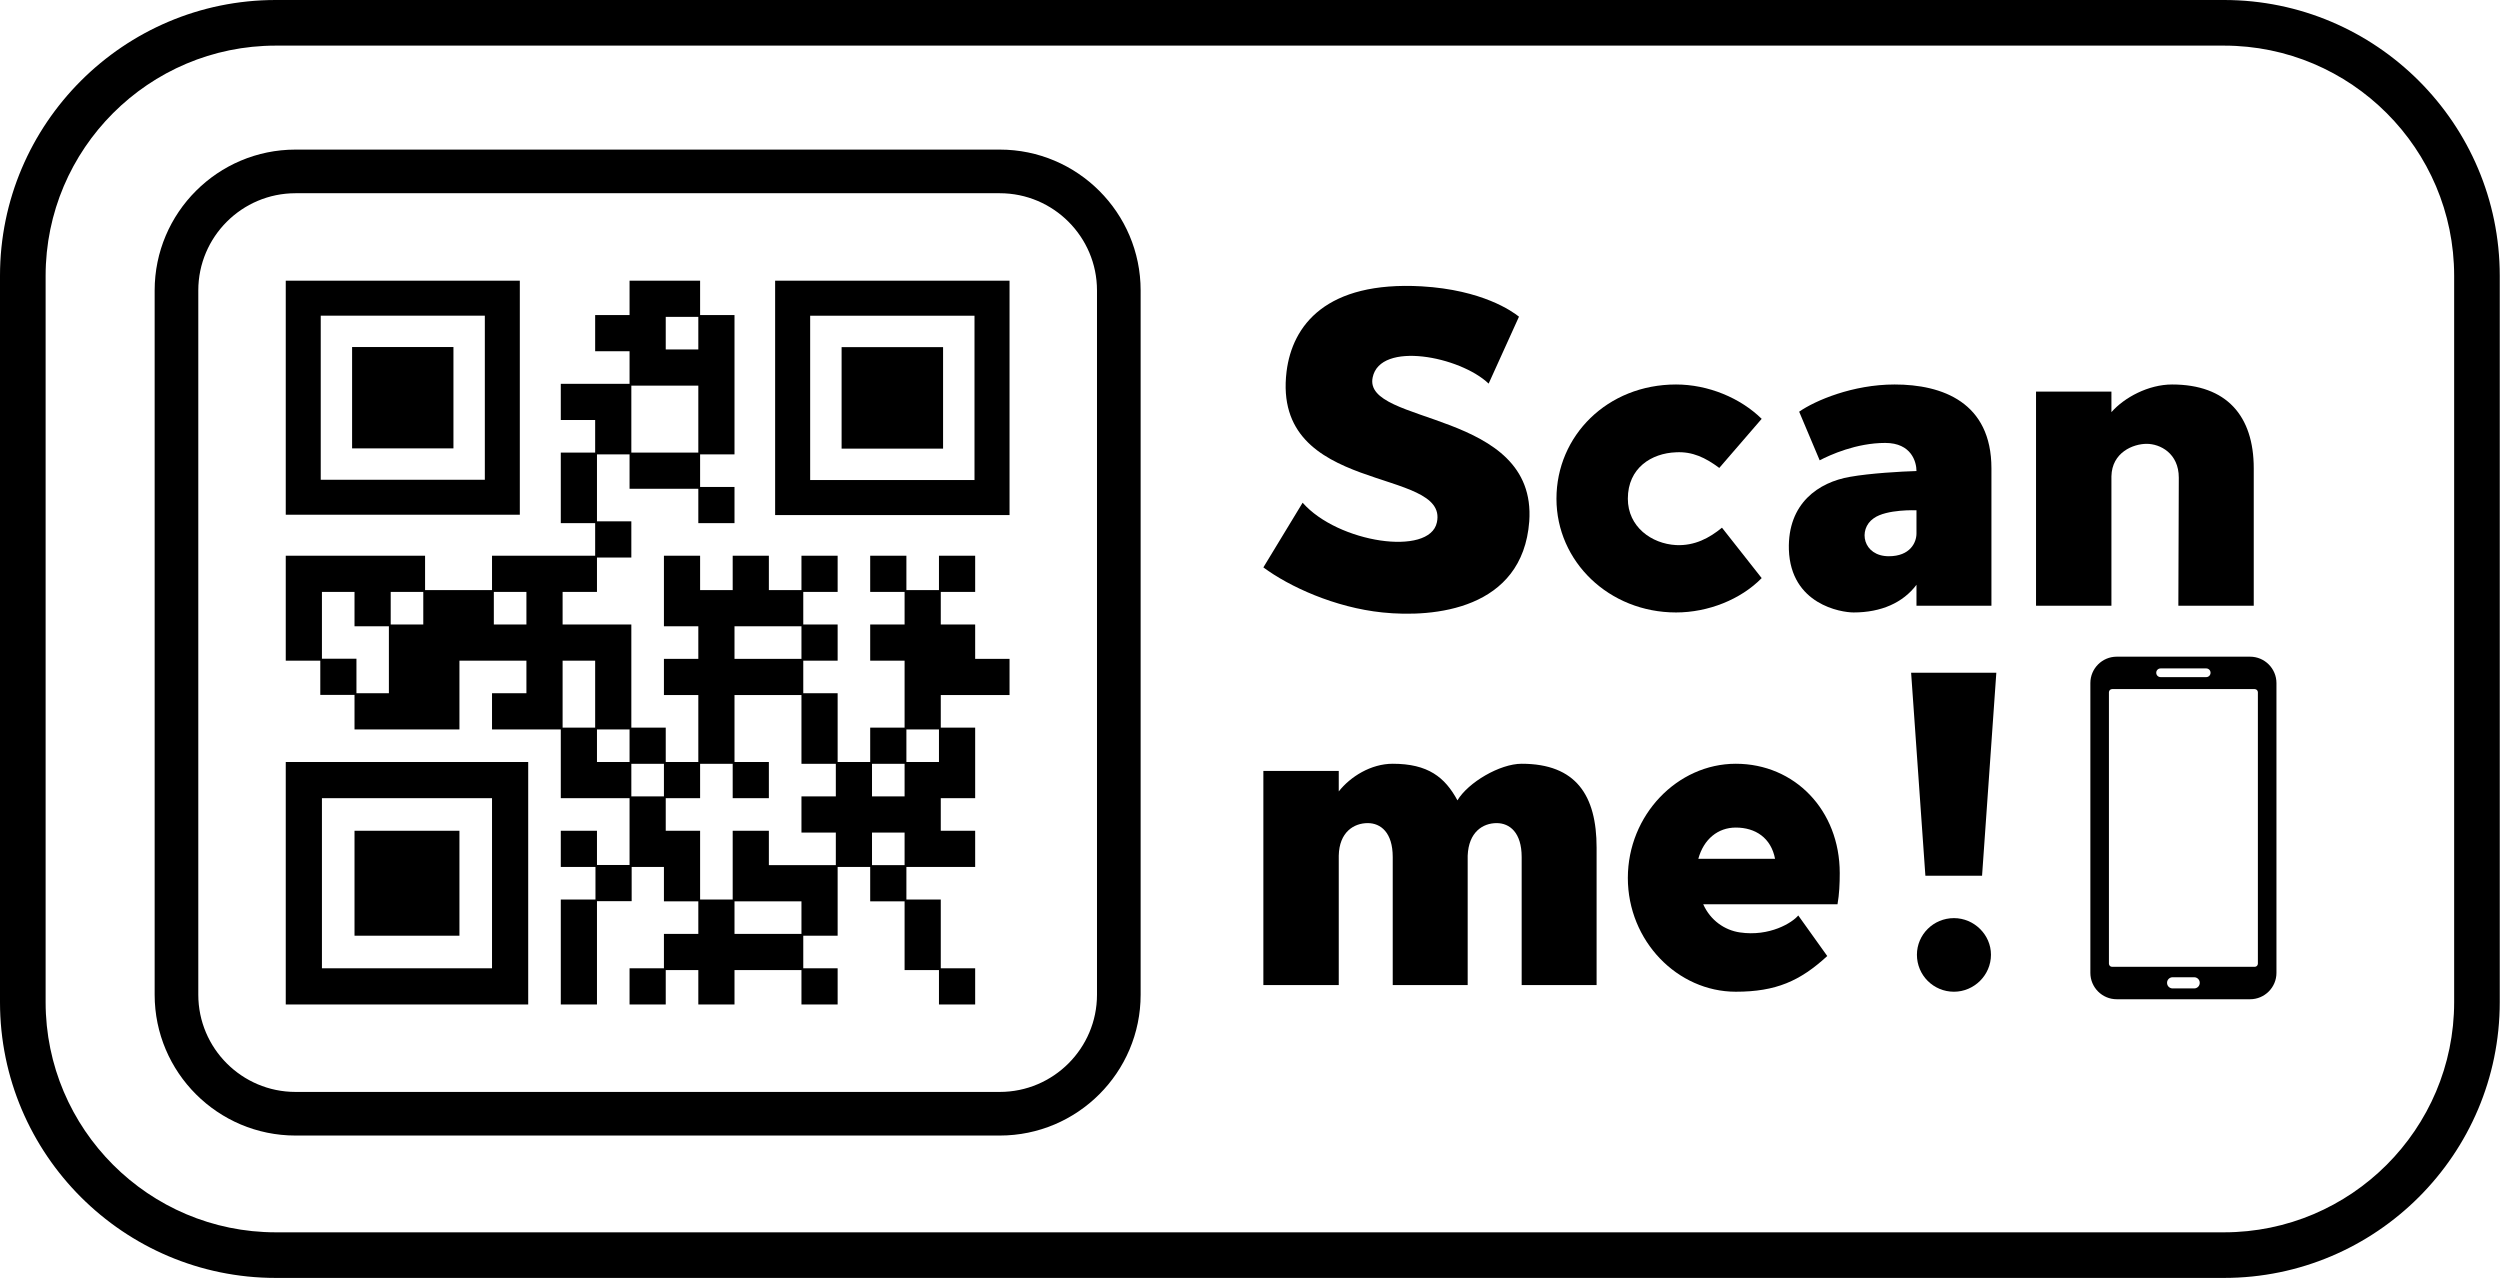 <?xml version="1.0" encoding="UTF-8"?><svg xmlns="http://www.w3.org/2000/svg" xmlns:xlink="http://www.w3.org/1999/xlink" height="204.1" preserveAspectRatio="xMidYMid meet" version="1.0" viewBox="0.0 0.0 399.2 204.1" width="399.2" zoomAndPan="magnify"><defs><clipPath id="a"><path d="M 0 0 L 399.16 0 L 399.16 204.059 L 0 204.059 Z M 0 0"/></clipPath></defs><g><g clip-path="url(#a)" id="change1_1"><path d="M 44.035 7.285 C 23.77 7.285 7.285 23.77 7.285 44.035 L 7.285 160.027 C 7.285 180.289 23.77 196.777 44.035 196.777 L 355.129 196.777 C 375.391 196.777 391.879 180.289 391.879 160.027 L 391.879 44.035 C 391.879 23.77 375.391 7.285 355.129 7.285 Z M 355.129 204.059 L 44.035 204.059 C 19.754 204.059 0 184.305 0 160.027 L 0 44.035 C 0 19.754 19.754 0 44.035 0 L 355.129 0 C 379.406 0 399.16 19.754 399.16 44.035 L 399.16 160.027 C 399.16 184.305 379.406 204.059 355.129 204.059"/></g><g id="change1_2"><path d="M 244.191 83.266 C 243.121 97.367 228.945 98.652 220.754 97.797 C 213.133 97.012 205.863 93.664 201.734 90.602 L 208.004 80.273 C 213.629 86.684 228.305 88.891 229.445 83.406 C 231.367 74.43 203.016 79.203 205.438 59.328 C 206.363 51.922 211.777 44.867 227.023 45.723 C 236.711 46.293 241.484 49.715 242.551 50.566 L 237.707 61.254 C 233.148 56.906 220.398 54.414 219.188 60.258 C 217.547 67.949 245.473 65.312 244.191 83.266"/></g><g id="change1_3"><path d="M 274.965 84.262 L 281.305 92.312 C 277.957 95.73 272.758 97.797 267.629 97.797 C 256.941 97.797 248.535 89.676 248.535 79.633 C 248.535 69.586 256.656 61.395 267.629 61.395 C 272.758 61.395 277.887 63.531 281.305 66.879 L 274.535 74.719 C 272.328 73.078 270.262 72.082 267.629 72.223 C 263.711 72.367 259.934 74.719 259.934 79.633 C 259.934 84.117 263.711 86.824 267.629 87.039 C 270.617 87.184 272.969 85.898 274.965 84.262"/></g><g id="change1_4"><path d="M 306.023 85.188 C 306.023 84.117 306.023 81.484 306.023 81.484 C 306.023 81.484 301.25 81.27 299.184 82.766 C 296.621 84.547 297.477 88.82 301.605 88.82 C 305.027 88.82 306.023 86.613 306.023 85.188 Z M 317.992 74.785 C 317.992 84.902 317.992 96.727 317.992 96.727 L 306.023 96.727 L 306.023 93.379 C 303.887 96.23 300.395 97.797 295.98 97.797 C 293.984 97.797 285.934 96.516 285.648 87.754 C 285.438 80.344 290.422 76.996 295.41 76.141 C 298.613 75.57 303.602 75.285 306.023 75.215 C 306.023 73.789 305.238 70.727 301.035 70.727 C 296.406 70.727 292.203 72.648 290.566 73.504 L 287.289 65.738 C 289.852 63.961 295.836 61.395 302.531 61.395 C 310.156 61.395 317.992 64.246 317.992 74.785"/></g><g id="change1_5"><path d="M 359.879 74.785 L 359.879 96.727 L 347.84 96.727 L 347.91 76.281 C 347.91 72.367 344.918 70.871 342.781 70.871 C 340.645 70.871 337.223 72.223 337.152 76.07 L 337.152 96.727 L 325.113 96.727 L 325.113 62.535 L 337.152 62.535 L 337.152 65.812 C 339.219 63.461 343.066 61.395 346.84 61.395 C 355.531 61.395 359.879 66.383 359.879 74.785"/></g><g id="change1_6"><path d="M 254.945 135.352 L 254.945 157.293 L 242.98 157.293 L 242.98 136.848 C 242.98 132.93 241.055 131.434 238.988 131.434 C 236.781 131.434 234.504 132.859 234.359 136.633 L 234.359 157.293 L 222.391 157.293 L 222.391 136.848 C 222.391 132.93 220.469 131.434 218.402 131.434 C 216.195 131.434 213.844 132.859 213.773 136.633 L 213.773 157.293 L 201.734 157.293 L 201.734 123.098 L 213.773 123.098 L 213.773 126.375 C 215.625 124.023 218.902 121.957 222.391 121.957 C 228.02 121.957 230.727 124.098 232.723 127.801 C 234.43 124.949 239.488 121.957 242.98 121.957 C 251.672 121.957 254.945 127.016 254.945 135.352"/></g><g id="change1_7"><path d="M 271.188 137.133 L 283.441 137.133 C 282.801 133.785 280.309 132.145 277.172 132.145 C 274.324 132.145 272.043 133.996 271.188 137.133 Z M 271.973 144.398 C 273.113 146.965 275.391 148.531 277.812 148.887 C 282.586 149.598 286.219 147.32 287.145 146.18 L 291.777 152.66 C 287.43 156.652 283.586 158.359 277.172 158.359 C 267.84 158.359 259.934 150.238 259.934 140.195 C 259.934 130.152 267.84 121.957 277.172 121.957 C 286.574 121.957 293.77 129.367 293.77 139.41 C 293.77 141.121 293.699 142.762 293.414 144.398 L 271.973 144.398"/></g><g id="change1_8"><path d="M 312.008 158.359 C 308.73 158.359 306.094 155.727 306.094 152.449 C 306.094 149.242 308.73 146.605 312.008 146.605 C 315.211 146.605 317.918 149.242 317.918 152.449 C 317.918 155.727 315.211 158.359 312.008 158.359 Z M 316.496 139.84 L 307.445 139.84 L 305.168 107.426 L 318.773 107.426 L 316.496 139.84"/></g><g id="change1_9"><path d="M 360.539 153.875 C 360.539 154.156 360.312 154.383 360.031 154.383 L 337.258 154.383 C 336.98 154.383 336.754 154.156 336.754 153.875 L 336.754 110.543 C 336.754 110.266 336.98 110.035 337.258 110.035 L 360.031 110.035 C 360.312 110.035 360.539 110.266 360.539 110.543 Z M 351.254 156.949 C 351.254 157.438 350.859 157.832 350.367 157.832 L 346.922 157.832 C 346.434 157.832 346.035 157.438 346.035 156.949 L 346.035 156.93 C 346.035 156.441 346.434 156.047 346.922 156.047 L 350.367 156.047 C 350.859 156.047 351.254 156.441 351.254 156.93 Z M 344.309 107.422 C 344.309 107.039 344.617 106.734 344.996 106.734 L 352.293 106.734 C 352.672 106.734 352.98 107.039 352.98 107.422 L 352.98 107.434 C 352.98 107.812 352.672 108.121 352.293 108.121 L 344.996 108.121 C 344.617 108.121 344.309 107.812 344.309 107.434 Z M 359.293 104.859 L 337.996 104.859 C 335.676 104.859 333.789 106.75 333.789 109.07 L 333.789 155.352 C 333.789 157.672 335.676 159.559 337.996 159.559 L 359.293 159.559 C 361.613 159.559 363.504 157.672 363.504 155.352 L 363.504 109.07 C 363.504 106.75 361.613 104.859 359.293 104.859"/></g><g id="change1_10"><path d="M 159.645 174.359 L 47.184 174.359 C 38.629 174.359 31.664 167.395 31.664 158.836 L 31.664 46.375 C 31.664 37.816 38.629 30.855 47.184 30.855 L 159.645 30.855 C 168.203 30.855 175.168 37.816 175.168 46.375 L 175.168 158.836 C 175.168 167.395 168.203 174.359 159.645 174.359 Z M 159.645 23.887 L 47.184 23.887 C 34.785 23.887 24.695 33.977 24.695 46.375 L 24.695 158.836 C 24.695 171.238 34.785 181.324 47.184 181.324 L 159.645 181.324 C 172.047 181.324 182.137 171.238 182.137 158.836 L 182.137 46.375 C 182.137 33.977 172.047 23.887 159.645 23.887"/></g><g id="change1_11"><path d="M 77.418 76.609 L 51.215 76.609 L 51.215 50.406 L 77.418 50.406 Z M 83.004 44.82 L 45.629 44.82 L 45.629 82.191 L 83.004 82.191 L 83.004 44.82"/></g><g id="change1_12"><path d="M 72.406 55.414 L 56.223 55.414 L 56.223 71.598 L 72.406 71.598 L 72.406 55.414"/></g><g id="change1_13"><path d="M 73.363 132.656 L 56.609 132.656 L 56.609 149.414 L 73.363 149.414 L 73.363 132.656"/></g><g id="change1_14"><path d="M 129.367 50.414 L 155.609 50.414 L 155.609 76.652 L 129.367 76.652 Z M 123.773 82.246 L 161.203 82.246 L 161.203 44.82 L 123.773 44.82 L 123.773 82.246"/></g><g id="change1_15"><path d="M 150.59 55.43 L 134.387 55.43 L 134.387 71.637 L 150.59 71.637 L 150.59 55.43"/></g><g id="change1_16"><path d="M 149.934 121.676 L 144.734 121.676 L 144.734 116.477 L 149.934 116.477 Z M 144.445 127.168 L 139.242 127.168 L 139.242 121.965 L 144.445 121.965 Z M 144.445 138.145 L 139.242 138.145 L 139.242 132.945 L 144.445 132.945 Z M 133.465 127.168 L 127.977 127.168 L 127.977 132.945 L 133.465 132.945 L 133.465 138.145 L 122.773 138.145 L 122.773 132.656 L 116.996 132.656 L 116.996 143.637 L 111.793 143.637 L 111.793 132.656 L 106.305 132.656 L 106.305 127.453 L 111.793 127.453 L 111.793 121.965 L 116.996 121.965 L 116.996 127.453 L 122.773 127.453 L 122.773 121.676 L 117.285 121.676 L 117.285 110.984 L 127.977 110.984 L 127.977 121.965 L 133.465 121.965 Z M 127.977 149.125 L 117.285 149.125 L 117.285 143.926 L 127.977 143.926 Z M 106.016 127.168 L 100.812 127.168 L 100.812 121.965 L 106.016 121.965 Z M 100.527 121.676 L 95.324 121.676 L 95.324 116.477 L 100.527 116.477 Z M 95.035 116.188 L 89.836 116.188 L 89.836 105.496 L 95.035 105.496 Z M 117.285 100.004 L 127.977 100.004 L 127.977 105.207 L 117.285 105.207 Z M 84.059 99.719 L 78.855 99.719 L 78.855 94.516 L 84.059 94.516 Z M 67.59 99.719 L 62.387 99.719 L 62.387 94.516 L 67.59 94.516 Z M 62.098 110.695 L 56.918 110.695 L 56.918 105.184 L 51.406 105.184 L 51.406 94.516 L 56.609 94.516 L 56.609 100.004 L 62.098 100.004 Z M 100.812 61.578 L 111.508 61.578 L 111.508 72.27 L 100.812 72.27 Z M 106.305 50.598 L 111.508 50.598 L 111.508 55.801 L 106.305 55.801 Z M 155.715 99.719 L 150.223 99.719 L 150.223 94.516 L 155.715 94.516 L 155.715 88.738 L 149.934 88.738 L 149.934 94.227 L 144.734 94.227 L 144.734 88.738 L 138.953 88.738 L 138.953 94.516 L 144.445 94.516 L 144.445 99.719 L 138.953 99.719 L 138.953 105.496 L 144.445 105.496 L 144.445 116.188 L 138.953 116.188 L 138.953 121.676 L 133.754 121.676 L 133.754 110.695 L 128.266 110.695 L 128.266 105.496 L 133.754 105.496 L 133.754 99.719 L 128.266 99.719 L 128.266 94.516 L 133.754 94.516 L 133.754 88.738 L 127.977 88.738 L 127.977 94.227 L 122.773 94.227 L 122.773 88.738 L 116.996 88.738 L 116.996 94.227 L 111.793 94.227 L 111.793 88.738 L 106.016 88.738 L 106.016 100.004 L 111.508 100.004 L 111.508 105.207 L 106.016 105.207 L 106.016 110.984 L 111.508 110.984 L 111.508 121.676 L 106.305 121.676 L 106.305 116.188 L 100.812 116.188 L 100.812 99.719 L 89.836 99.719 L 89.836 94.516 L 95.324 94.516 L 95.324 89.027 L 100.812 89.027 L 100.812 83.246 L 95.324 83.246 L 95.324 72.555 L 100.527 72.555 L 100.527 78.047 L 111.508 78.047 L 111.508 83.535 L 117.285 83.535 L 117.285 77.758 L 111.793 77.758 L 111.793 72.555 L 117.285 72.555 L 117.285 50.309 L 111.793 50.309 L 111.793 44.82 L 100.527 44.82 L 100.527 50.309 L 95.035 50.309 L 95.035 56.086 L 100.527 56.086 L 100.527 61.289 L 89.547 61.289 L 89.547 67.066 L 95.035 67.066 L 95.035 72.27 L 89.547 72.27 L 89.547 83.535 L 95.035 83.535 L 95.035 88.738 L 78.566 88.738 L 78.566 94.227 L 67.875 94.227 L 67.875 88.738 L 45.629 88.738 L 45.629 105.496 L 51.145 105.496 L 51.145 110.961 L 56.609 110.961 L 56.609 116.477 L 73.363 116.477 L 73.363 105.496 L 84.059 105.496 L 84.059 110.695 L 78.566 110.695 L 78.566 116.477 L 89.547 116.477 L 89.547 127.453 L 100.527 127.453 L 100.527 138.121 L 95.324 138.121 L 95.324 132.656 L 89.547 132.656 L 89.547 138.434 L 95.086 138.434 L 95.086 143.637 L 89.547 143.637 L 89.547 160.395 L 95.324 160.395 L 95.324 143.898 L 100.863 143.898 L 100.863 138.434 L 106.016 138.434 L 106.016 143.926 L 111.508 143.926 L 111.508 149.125 L 106.016 149.125 L 106.016 154.617 L 100.527 154.617 L 100.527 160.395 L 106.305 160.395 L 106.305 154.902 L 111.508 154.902 L 111.508 160.395 L 117.285 160.395 L 117.285 154.902 L 127.977 154.902 L 127.977 160.395 L 133.754 160.395 L 133.754 154.617 L 128.266 154.617 L 128.266 149.414 L 133.754 149.414 L 133.754 138.434 L 138.953 138.434 L 138.953 143.926 L 144.445 143.926 L 144.445 154.902 L 149.934 154.902 L 149.934 160.395 L 155.715 160.395 L 155.715 154.617 L 150.223 154.617 L 150.223 143.637 L 144.734 143.637 L 144.734 138.434 L 155.715 138.434 L 155.715 132.656 L 150.223 132.656 L 150.223 127.453 L 155.715 127.453 L 155.715 116.188 L 150.223 116.188 L 150.223 110.984 L 161.203 110.984 L 161.203 105.207 L 155.715 105.207 L 155.715 99.719"/></g><g id="change1_17"><path d="M 51.406 127.453 L 78.566 127.453 L 78.566 154.617 L 51.406 154.617 Z M 45.629 160.395 L 84.344 160.395 L 84.344 121.676 L 45.629 121.676 L 45.629 160.395"/></g></g></svg>